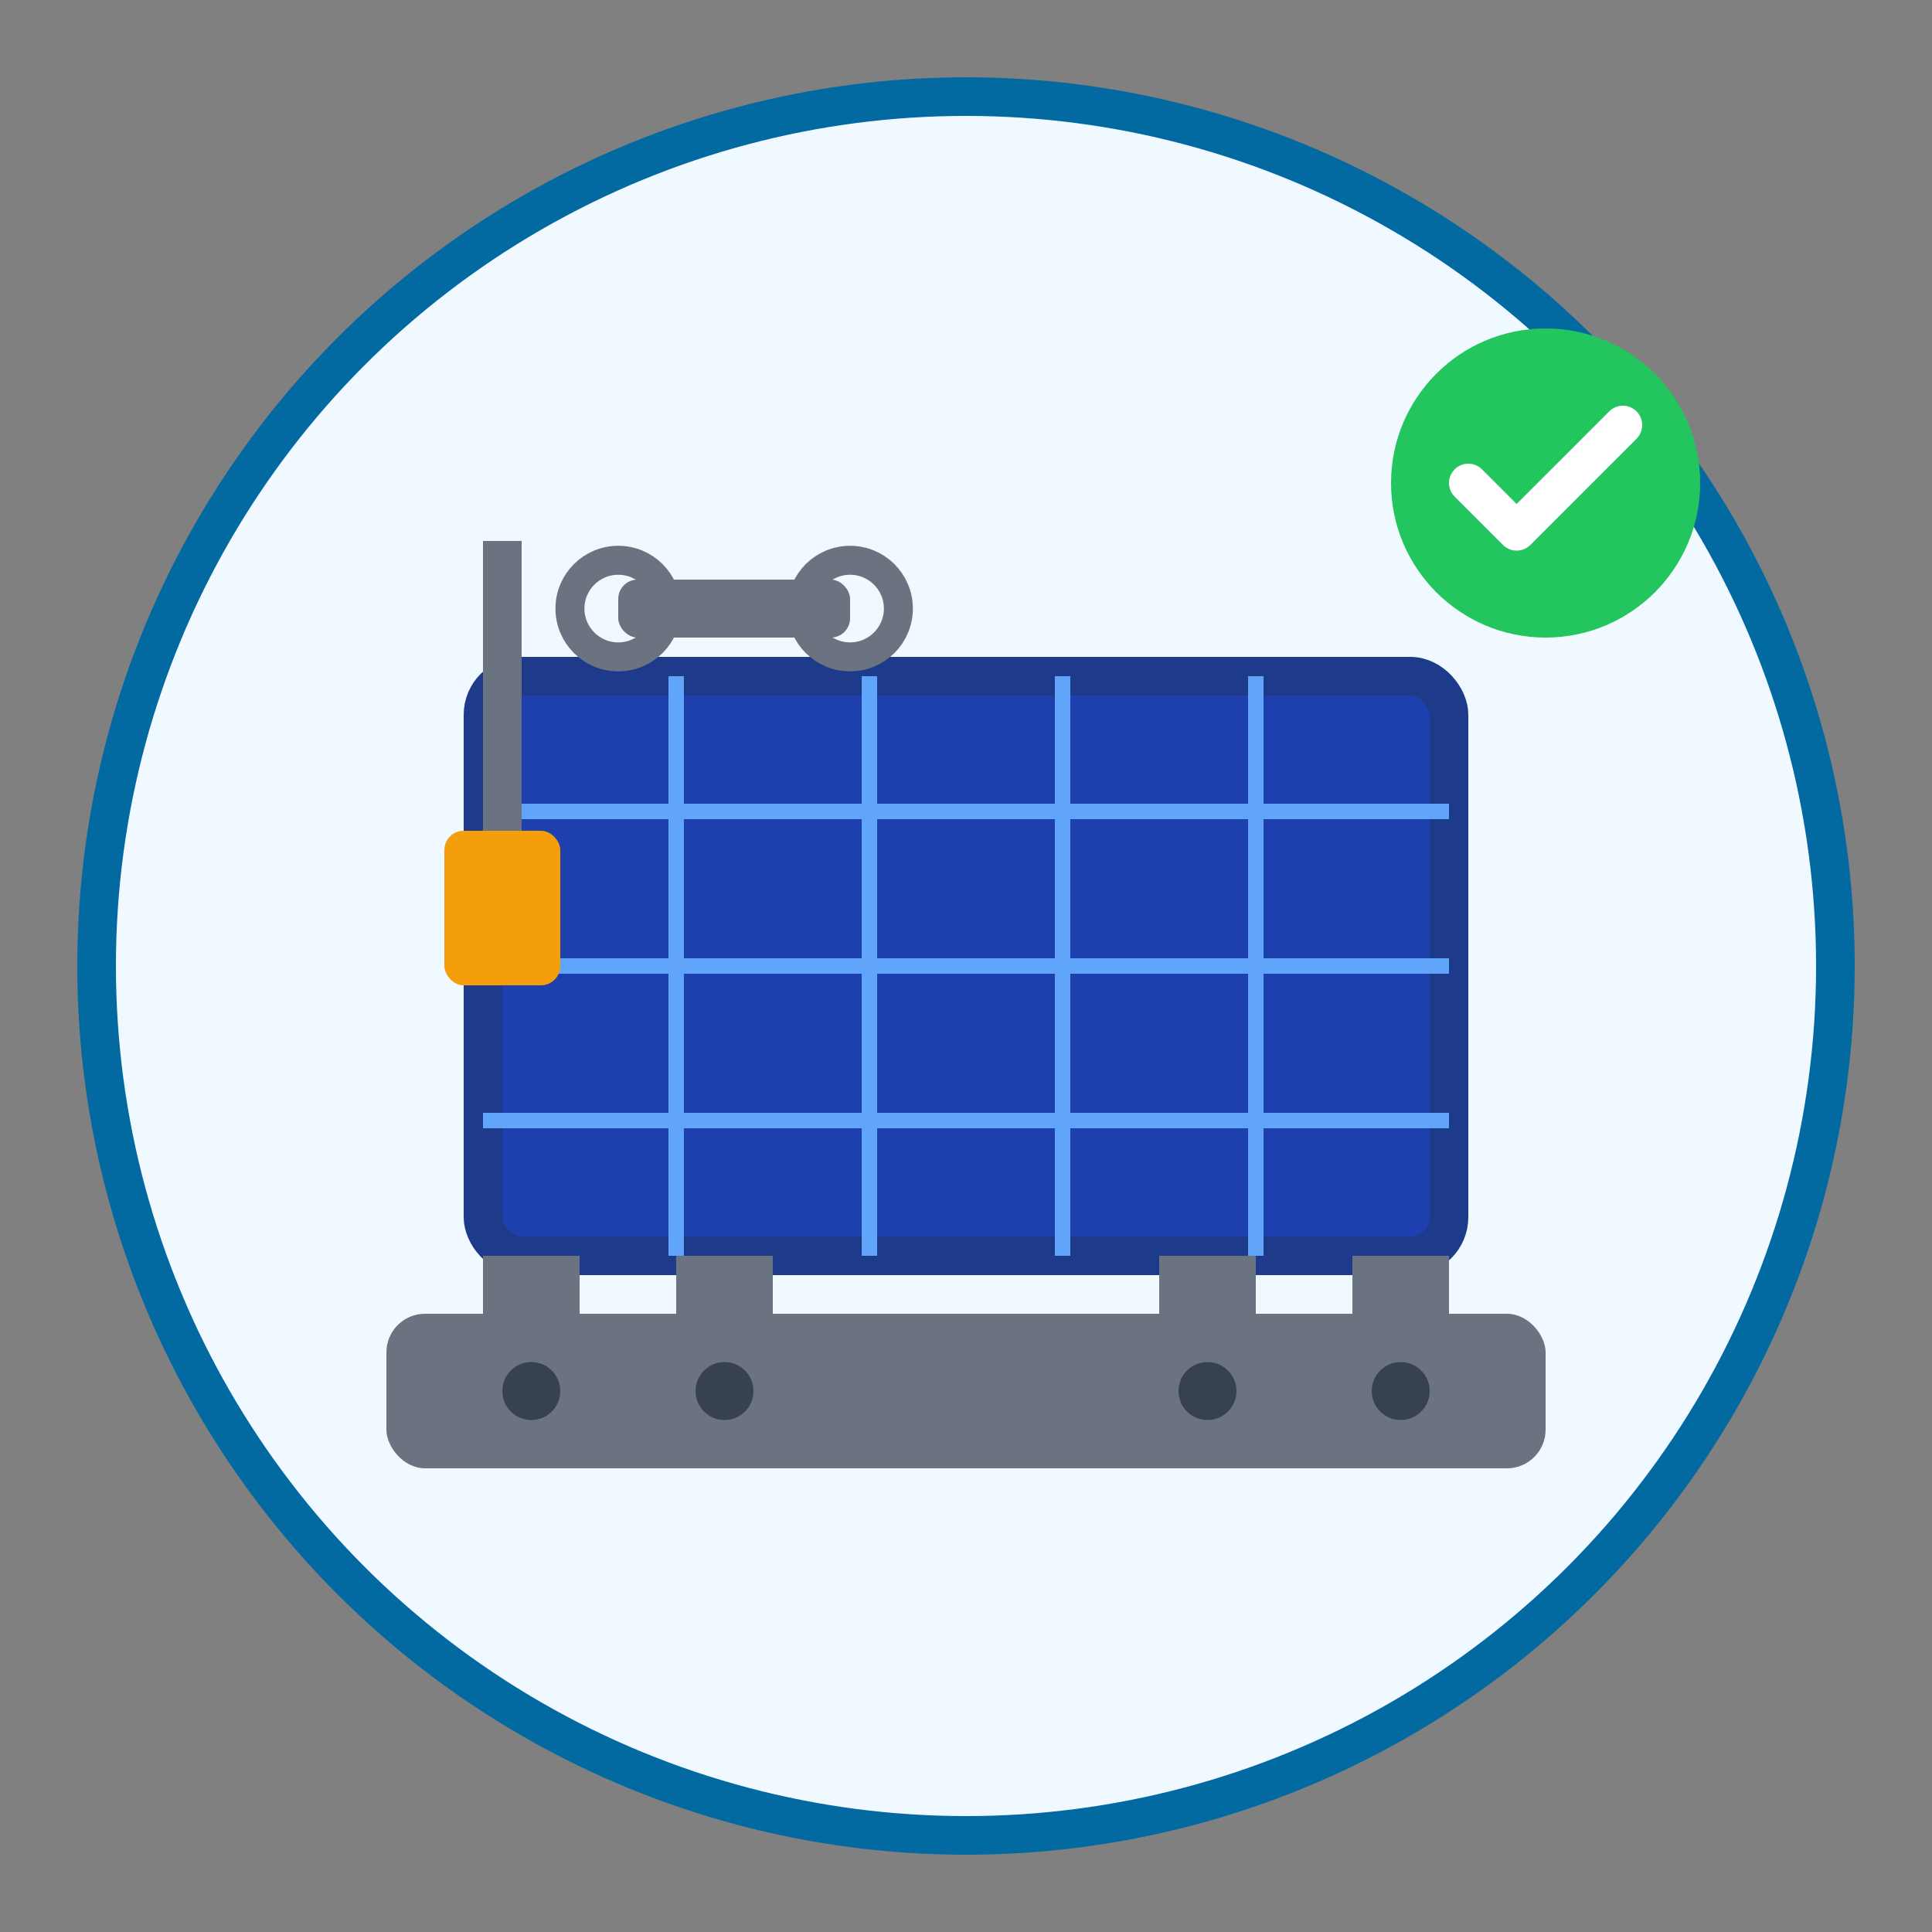 <svg width="100" height="100" viewBox="0 0 100 100" fill="none" xmlns="http://www.w3.org/2000/svg">
  <rect x="0" y="0" width="100" height="100" fill="#808080" stroke="none"/>
  <!-- Background circle -->
  <circle cx="50" cy="50" r="45" fill="#f0f9ff" stroke="#0369a1" stroke-width="2"/>
  
  <!-- Solar panel -->
  <rect x="25" y="35" width="50" height="30" fill="#1e40af" stroke="#1e3a8a" stroke-width="2" rx="2"/>
  
  <!-- Panel grid -->
  <g stroke="#60a5fa" stroke-width="0.8">
    <line x1="25" y1="42" x2="75" y2="42"/>
    <line x1="25" y1="50" x2="75" y2="50"/>
    <line x1="25" y1="58" x2="75" y2="58"/>
    <line x1="35" y1="35" x2="35" y2="65"/>
    <line x1="45" y1="35" x2="45" y2="65"/>
    <line x1="55" y1="35" x2="55" y2="65"/>
    <line x1="65" y1="35" x2="65" y2="65"/>
  </g>
  
  <!-- Installation tools -->
  <g transform="translate(10, 10)">
    <!-- Screwdriver -->
    <rect x="15" y="18" width="2" height="15" fill="#6b7280"/>
    <rect x="13" y="33" width="6" height="8" fill="#f59e0b" rx="1"/>
    
    <!-- Wrench -->
    <rect x="22" y="20" width="12" height="3" fill="#6b7280" rx="1"/>
    <circle cx="22" cy="21.5" r="2.5" fill="none" stroke="#6b7280" stroke-width="1.5"/>
    <circle cx="34" cy="21.5" r="2.5" fill="none" stroke="#6b7280" stroke-width="1.5"/>
  </g>
  
  <!-- Installation bracket -->
  <rect x="20" y="68" width="60" height="8" fill="#6b7280" rx="2"/>
  <rect x="25" y="65" width="5" height="8" fill="#6b7280"/>
  <rect x="35" y="65" width="5" height="8" fill="#6b7280"/>
  <rect x="60" y="65" width="5" height="8" fill="#6b7280"/>
  <rect x="70" y="65" width="5" height="8" fill="#6b7280"/>
  
  <!-- Mounting screws -->
  <circle cx="27.5" cy="72" r="1.5" fill="#374151"/>
  <circle cx="37.5" cy="72" r="1.5" fill="#374151"/>
  <circle cx="62.5" cy="72" r="1.5" fill="#374151"/>
  <circle cx="72.5" cy="72" r="1.5" fill="#374151"/>
  
  <!-- Professional certification badge -->
  <circle cx="80" cy="25" r="8" fill="#22c55e"/>
  <path d="M76 25 L78.5 27.5 L84 22" stroke="white" stroke-width="2" stroke-linecap="round" stroke-linejoin="round"/>
</svg>
